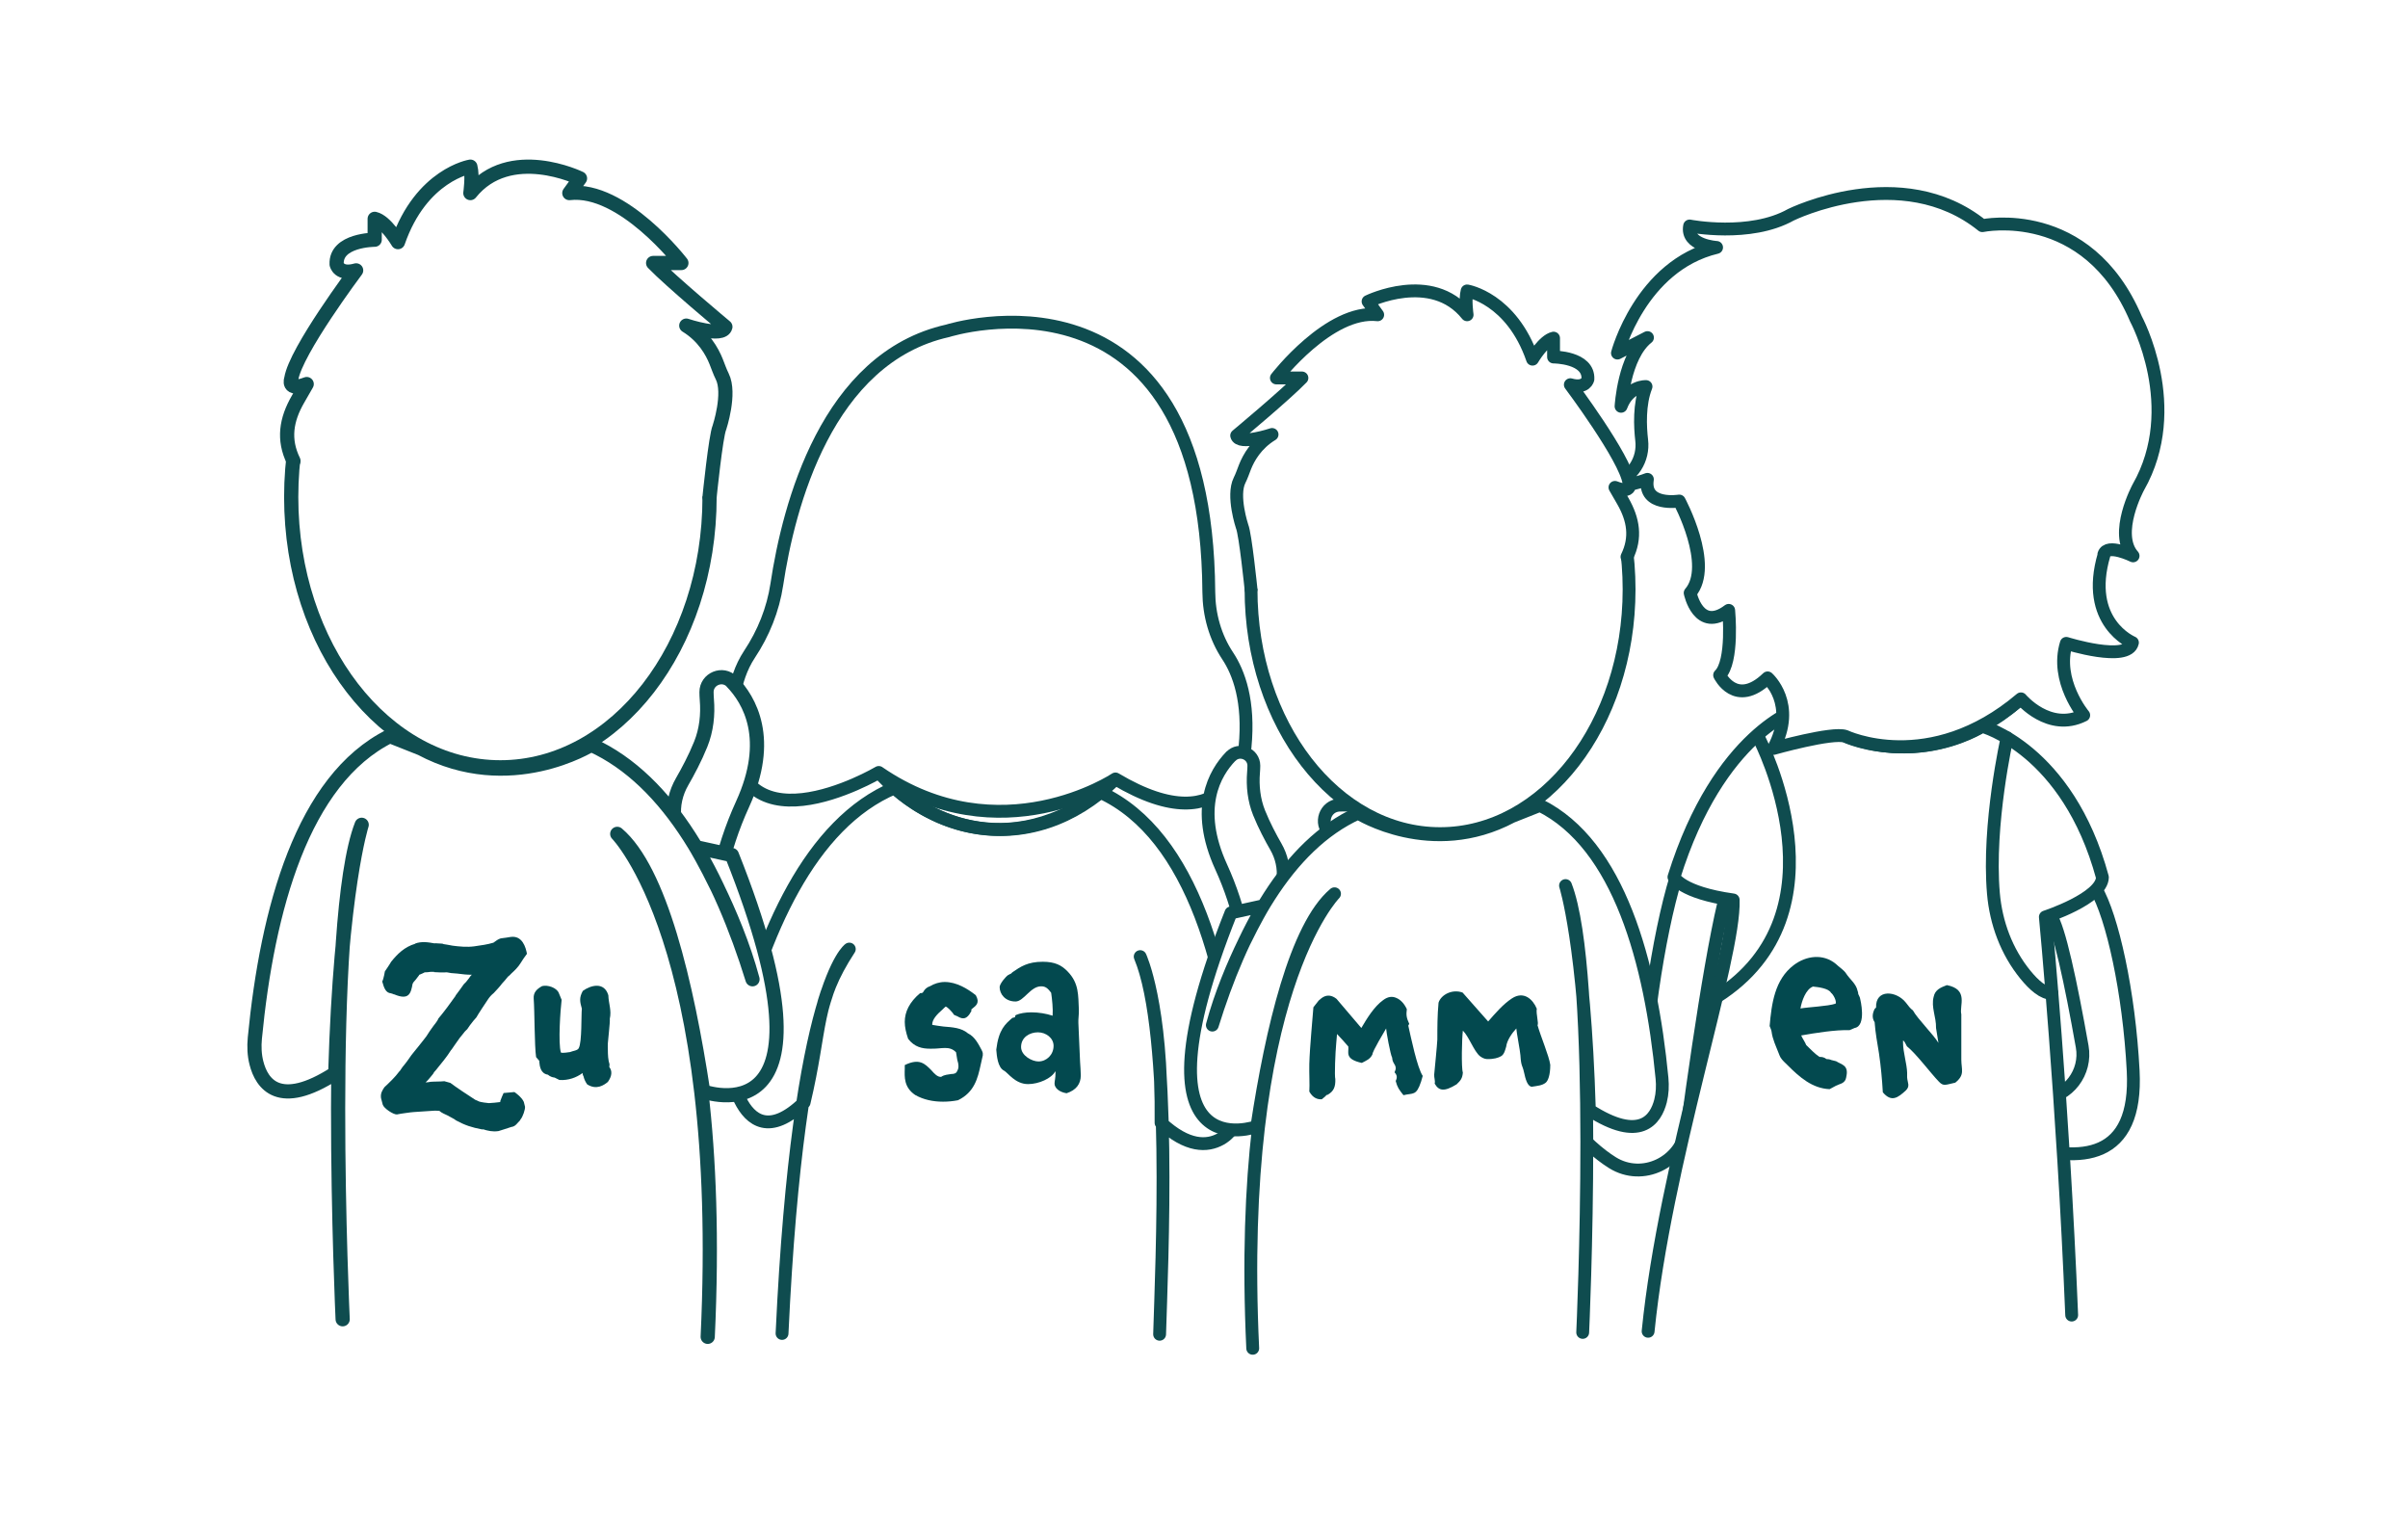 <?xml version="1.0" encoding="UTF-8"?>
<svg id="panneau_froen" data-name="panneau froen" xmlns="http://www.w3.org/2000/svg" xmlns:xlink="http://www.w3.org/1999/xlink" viewBox="0 0 300 190">
  <defs>
    <style>
      .cls-1, .cls-2, .cls-3 {
        stroke: #0f4c4f;
        stroke-linecap: round;
        stroke-linejoin: round;
      }

      .cls-1, .cls-2, .cls-4 {
        fill: #fff;
      }

      .cls-1, .cls-3 {
        stroke-width: 1.6px;
      }

      .cls-2 {
        stroke-width: 1.77px;
      }

      .cls-5 {
        fill: #03494f;
      }

      .cls-3 {
        fill: none;
      }

      .cls-4 {
        filter: url(#drop-shadow-1);
      }
    </style>
    <filter id="drop-shadow-1" x=".68" y="2.67" width="300" height="186" filterUnits="userSpaceOnUse">
      <feOffset dx="0" dy=".39"/>
      <feGaussianBlur result="blur" stdDeviation="1.43"/>
      <feFlood flood-color="#181716" flood-opacity=".4"/>
      <feComposite in2="blur" operator="in"/>
      <feComposite in="SourceGraphic"/>
    </filter>
  </defs>
  <g>
    <path class="cls-4" d="M224.77,11.48c-25.81.44-51.3,7.44-77.09,6.42-24.38-.97-48.02-9.07-72.38-10.42-24.36-1.35-51.89,6.3-63.5,27.76-6.93,12.8-6.92,28.08-6.75,42.63.2,16.63.4,33.25.59,49.88.18,14.71,1.07,31.14,11.78,41.22,10.52,9.9,26.63,10,41.08,9.63,59.54-1.5,119.14-.67,178.61,2.5,11.98.64,27.49,4.95,35.32-4.14,12.09-14.03,12.22-24.14,16.39-39.18,8-28.87,9.87-69.09-4.3-96.66-12.13-23.6-35.31-30.05-59.74-29.63Z"/>
    <g>
      <g>
        <path class="cls-1" d="M144.47,166.2h0c.25-8.49,1.62-37.44-2.42-47.04,0,0,2.76,5.88,2.6,20.7,3.3,3.07,5.77,2.94,7.41,2.03,1.61-.89,2.46-2.72,2.31-4.55-1.36-15.99-5.63-33.27-17.26-38.64l-3.6,2.31c-12.67,6.52-22.06-2.87-22.06-2.87-10.53,4.42-16.48,18.18-19.89,32.37-.53,2.18-.35,4.51.66,6.51,1.25,2.49,3.64,4.49,7.96.31,2.24-9.43,1.23-12.38,5.63-19.11,0,0-6.34,4.24-8.38,47.88"/>
        <ellipse class="cls-3" cx="124.61" cy="72.91" rx="23.55" ry="30.43"/>
        <path class="cls-1" d="M109.48,96.22s-19.2,11.36-18.27-7.16c0,0-.03-4.26,2.16-7.55,1.75-2.63,2.94-5.59,3.41-8.71,1.47-9.77,6.21-28.22,21.28-31.59,0,0,32.24-10.27,32.54,32.55.02,2.81.79,5.59,2.35,7.94,1.38,2.08,2.72,5.64,2.16,11.38,0,0-1.73,12.53-16.14,3.95,0,0-14.35,9.58-29.48-.8Z"/>
      </g>
      <g>
        <path class="cls-2" d="M91.17,84.92c2.23,2.3,5.05,7.15,1.34,15.26-1.31,2.86-2.28,5.85-2.95,8.92l-.4,1.81h-3.98s.7-2.34.7-2.34c.46-1.55.14-3.3-1.03-4.41-.39-.37-.71-1.07-.85-2.28-.18-1.56.19-3.14.98-4.51.7-1.21,1.62-2.93,2.32-4.67.71-1.76.92-3.67.76-5.57-.02-.29-.04-.6-.04-.92,0-1.64,2.01-2.48,3.16-1.3Z"/>
        <ellipse class="cls-2" cx="62.34" cy="61.91" rx="26.06" ry="33.67"/>
        <path class="cls-2" d="M88.4,61.91s.77-7.59,1.23-8.66c0,0,1.41-4.24.35-6.36-.3-.6-.51-1.23-.76-1.85-.5-1.26-1.56-3.16-3.72-4.48,0,0,4.55,1.53,4.87.15,0,0-6.79-5.66-9-7.95h3.52s-7.3-9.48-13.96-8.71l1.33-1.83s-8.76-4.28-13.66,1.83c0,0,.31-2.15,0-3.29,0,0-6.11,1-9.02,9.4,0,0-1.53-2.6-2.9-2.9v2.6s-4.89,0-4.74,3.06c0,0,.27,1.38,2.43.76,0,0-7.55,10.06-8.08,13.5,0,0-.62,1.64,1.92.66l-1.08,1.88c-1.48,2.56-1.87,5.03-.57,7.69"/>
        <path class="cls-2" d="M88.17,166.52c2.3-48.94-11.27-62.65-11.27-62.65,5.32,4.5,8.66,18.65,10.7,32.08,0,0,17.94,6.62,3.58-29.44l-4.48-.98s4.76,7.9,7.05,16.45c-3.98-12.83-10.25-24.75-20.1-29.21,0,0-10.12,6.37-21.2.46l-3.88-1.54c-10.88,5.42-15.27,21.58-16.82,37.62-.1,1.04-.06,2.1.2,3.11.65,2.55,2.79,5.8,9.82,1.26.67-22.86,3.29-30.94,3.29-30.94-4.67,11.96-2.37,61.59-2.37,61.59"/>
      </g>
      <g>
        <path class="cls-1" d="M255.47,114.05c1.06,1.48,2.52,8.32,3.94,16.32.57,3.19-1.73,6.28-4.97,6.45-3.56.19-8.58-1.67-14.42-9.92l-3.03,8.09s29.93,20.68,28.77-1.61c-.51-9.81-2.6-19.22-4.65-22.67"/>
        <path class="cls-3" d="M210.51,105c-2.29,3.99-4.63,15.5-5.59,26.67-.08.94-.46,1.84-1.16,2.47-1.06.96-2.98,1.56-6.04-1.13-1.62-1.42-5.28-5.35-6.55-7.1l-6.06-7.17c-1.98-2.72-3.69-5.63-5.06-8.7-3.87-8.73-9.77-9.91-13.19-9.75-1.76.08-2.52,2.27-1.21,3.44.25.23.52.44.77.63,1.63,1.22,3.01,2.75,3.92,4.56.9,1.79,1.63,3.76,2.1,5.18.54,1.61,1.55,3.03,2.95,4,1.06.73,1.83.96,2.4.91,1.73-.15,3.36.83,4.27,2.31l1.99,2.95,3.91,5.88c5.87,8.34,9.54,12.57,12.93,14.68,3.76,2.34,8.68-.05,9.28-4.44,1.73-12.75,4.3-29.7,6-32.15l-5.69-3.24Z"/>
        <path class="cls-1" d="M205.33,165.83c2.11-21.05,10.85-46.44,10.6-53.73-6.52-.91-7.38-2.85-7.38-2.85,5.61-18,15.53-20.95,15.53-20.95,12.23,9.19,22.86,2.17,22.86,2.17,0,0,10.64,2.81,14.99,18.81-.06,2.64-7.11,4.94-7.11,4.94,0,0,2.19,22.82,3.28,49.59"/>
        <ellipse class="cls-3" cx="237.8" cy="60.7" rx="32.37" ry="25.05" transform="translate(163.68 294.66) rotate(-86.74)"/>
        <path class="cls-1" d="M262.11,69.06c.42-1.41,3.64.18,3.64.18-2.48-2.78.65-8.54.65-8.54,5.68-9.96-.29-20.97-.29-20.97-6.11-14.37-19.14-11.62-19.14-11.62-10.1-8.14-23.85-1.36-23.85-1.36-5.11,2.87-12.62,1.4-12.62,1.4-.47,2.45,3.36,2.67,3.36,2.67-9.48,2.27-12.35,13.16-12.35,13.16l3.74-1.93c-2.94,2.31-3.29,8.56-3.29,8.56.97-2.58,3.11-2.46,3.11-2.46-.87,2.19-.74,4.99-.54,6.7.28,2.35-1.14,4.61-3.41,5.29-.33.1-.53.13-.53.13,1.78.6,4.65-.56,4.65-.56-.53,3.44,3.97,2.7,3.97,2.7,0,0,4.32,8.02,1.36,11.45,0,0,1.03,5.03,4.8,2.17,0,0,.62,6.39-1.13,8.07,0,0,2,4.17,5.98.34,0,0,3.7,3.25.73,8.79,0,0,7.33-2.07,8.96-1.51,0,0,10.47,5,21.87-4.67,0,0,3.51,4.2,7.82,2.04,0,0-3.6-4.29-2.17-8.95,0,0,7.69,2.42,8.24-.09,0,0-6.04-2.5-3.53-10.97Z"/>
        <path class="cls-3" d="M250.05,91.9s-2.44,10.75-1.7,19.39c.32,3.69,1.64,7.25,3.98,10.12,1.06,1.3,2.27,2.38,3.3,2.3"/>
        <path class="cls-3" d="M219.18,92.06s11.31,21.61-5.32,32.13"/>
      </g>
      <g>
        <path class="cls-1" d="M153.35,94.2c-2.01,2.08-4.56,6.46-1.21,13.79,1.18,2.58,2.06,5.29,2.67,8.06l.36,1.64h3.59s-.63-2.11-.63-2.11c-.42-1.4-.13-2.98.93-3.99.35-.34.64-.96.77-2.06.16-1.41-.17-2.84-.88-4.07-.63-1.09-1.46-2.65-2.09-4.22s-.83-3.32-.69-5.03c.02-.26.04-.55.04-.83,0-1.49-1.82-2.24-2.85-1.17Z"/>
        <ellipse class="cls-1" cx="179.41" cy="73.41" rx="23.55" ry="30.43"/>
        <path class="cls-1" d="M155.86,73.41s-.7-6.86-1.11-7.83c0,0-1.28-3.83-.32-5.75.27-.54.46-1.11.68-1.67.45-1.14,1.41-2.85,3.37-4.04,0,0-4.11,1.38-4.41.14,0,0,6.14-5.11,8.13-7.18h-3.18s6.59-8.56,12.62-7.87l-1.2-1.66s7.92-3.87,12.34,1.66c0,0-.28-1.94,0-2.97,0,0,5.53.9,8.15,8.5,0,0,1.38-2.35,2.62-2.62v2.35s4.42,0,4.28,2.76c0,0-.24,1.24-2.19.69,0,0,6.82,9.09,7.3,12.2,0,0,.56,1.48-1.74.59l.98,1.7c1.33,2.32,1.69,4.55.52,6.95"/>
        <path class="cls-1" d="M156.07,167.95c-2.08-44.23,10.19-56.62,10.19-56.62-4.81,4.07-7.83,16.86-9.67,28.99,0,0-16.21,5.98-3.23-26.61l4.05-.89s-4.3,7.14-6.37,14.87c3.6-11.6,9.27-22.37,18.16-26.4,0,0,9.14,5.76,19.16.42l3.5-1.39c9.84,4.9,13.8,19.5,15.2,34,.09.94.05,1.89-.18,2.81-.59,2.31-2.52,5.24-8.87,1.14-.61-20.66-2.97-27.96-2.97-27.96,4.22,10.81,2.14,55.66,2.14,55.66"/>
      </g>
    </g>
  </g>
  <g>
    <path class="cls-5" d="M56.83,139.57c-.18-.15-.69-.42-1.08-.63-.36-.15-.69-.33-.78-.39l-.24-.18c-.33-.03-.75-.03-.9,0l-2.25.15c-.18,0-.57.06-1.02.12-.42.06-.87.12-1.11.18-.45.03-1.65-.78-1.77-1.23l-.21-.81c-.09-.6.18-.99.42-1.35.63-.6,1.29-1.2,1.89-2.01v.03l.39-.57c.18-.18.96-1.23,1.08-1.44.09-.09.48-.63.87-1.08l.69-.87c.12-.12.48-.63.69-.99.21-.27.27-.42.51-.72,0,0,.54-.66.6-.9.78-.93,1.5-1.92,2.16-2.85h-.03c.36-.48.72-.96,1.05-1.44l.27-.27c.24-.27.48-.63.57-.75l.15-.15c-.6,0-1.17-.06-1.83-.15l-.75-.06c-.3-.06-.66-.12-.63-.09-.39.03-1.05,0-1.53-.03l.06-.03h-.48c-.21.03-.48.06-.72.06.03,0-.54.27-.72.33.06.03,0,.09-.06.15-.18.27-.45.57-.63.78l-.09.18c-.21,1.14-.42,2.1-2.31,1.29l.03.03c-.18-.09-.24-.09-.42-.15-.6-.06-.84-.57-1.08-1.47.18-.33.33-1.26.33-1.26,0,0,.6-.87.78-1.2.75-.93,1.65-1.86,3.03-2.25h-.09c.87-.33,1.68-.18,2.52-.03l-.03-.03c.3.03,1.5.06.96.09.36.06.81.12,1.23.21h-.03c.93.12,1.86.21,2.76.09.87-.12,1.68-.24,2.37-.45l-.03.03.3-.21c.27-.21.6-.39.87-.39.12,0,.84-.12,1.02-.15,1.47-.21,1.89,1.29,2.04,2.1-.21.27-.69.96-.78,1.14-.33.54-.75.93-1.17,1.32-.15.18-.27.27-.42.39-.15.21-.6.72-.72.84-.36.48-.72.84-1.05,1.2-.3.24-.54.51-.75.84-.15.21-1.32,1.98-1.41,2.19-.15.15-.6.69-.81.99l-.33.48s-.36.33-.42.45l-.51.63c-.15.18-.9,1.29-1.05,1.5v-.03c-.54.87-1.29,1.77-1.95,2.58l-.27.3.06-.03c-.12.21-.75.93-.75.93l-.3.3.36-.03c.24-.09,1.02-.06,1.53-.09l.45-.03.75.21c.45.36,2.46,1.71,3.09,2.1l.48.21h-.03c.24.09,1.11.21,1.26.21.18,0,1.17-.09,1.56-.15-.21.03-.15-.03-.15-.09.09-.27.33-.84.42-1.02l1.35-.12s.9.6,1.17,1.23l.15.6c.03.33-.27,1.26-.57,1.59l-.06.12c-.33.3-.54.75-1.08.81-.3.12-1.44.45-1.59.51-.75.12-1.38-.06-1.8-.18h.03c-.06-.03-.09-.03-.09-.03h-.21c-1.26-.24-2.1-.51-3.21-1.11Z"/>
    <path class="cls-5" d="M75.73,129.94c0,.3-.03.57,0,.84,0,.57.03,1.29.21,1.8l-.03.33c.39.51.33,1.14-.18,1.86-.48.39-1.41,1.05-2.58.3-.27-.39-.39-.72-.45-.99,0,0-.12-.18-.12-.42-.78.57-1.74.93-2.88.87l-.6-.3c-.3-.03-.6-.15-.84-.36-.9-.15-1.02-.99-1.08-1.68.03,0,.03.03.03,0,.03,0-.06-.09-.42-.51-.21-1.41-.18-5.7-.3-7.29-.06-.81.45-1.23,1.05-1.56.72-.18,1.8.21,2.07.84l.36.87c-.15,1.23-.45,5.4-.09,6.57.21.09.93-.03,1.14-.06.33-.15.93-.18,1.08-.48.42-.75.3-4.17.39-4.92-.24-.87-.36-1.35.12-2.22.99-.72,2.67-1.17,3.18.54.03,1.05.42,1.86.18,2.94.06.33-.24,2.79-.24,3.03Z"/>
    <path class="cls-5" d="M122.17,132.67c-.36,1.65-.78,3.39-2.82,4.38-.63.12-1.23.18-1.86.18-1.23,0-2.43-.24-3.48-.84-1.41-.96-1.32-2.25-1.29-3.27v-.45c1.83-.9,2.52-.15,3.3.63.39.45.78.87,1.23.84.45-.3.84-.27,1.29-.36.3,0,.6-.06.72-.39.09-.15.15-.36.15-.54,0-.3-.06-.57-.15-.84l-.15-.93c-.42-.45-.9-.54-1.38-.54-.21,0-.57.03-.9.06-.27.03-.63.03-.96.03-.99,0-1.95-.21-2.73-1.23-.27-.78-.42-1.47-.42-2.1,0-1.26.57-2.46,1.92-3.6.27.03.33-.06.39-.15.15-.27.36-.54.81-.69.54-.33,1.2-.54,1.86-.54,1.47,0,2.85.84,3.87,1.65.54.96.03,1.29-.45,1.68-.09.06-.15.12-.09.27-.66,1.29-1.26.96-1.83.63l.03.03-.39-.18s-.09-.12-.09-.15c-.27-.33-.63-.75-.93-.87-.12.09-.27.24-.39.36-.69.6-1.32,1.26-1.29,1.92.48.09.96.15,1.41.21,1.11.09,2.22.15,3.03.84.87.42,1.32,1.35,1.71,2.07.09.15.12.3.15.39v.3l-.27,1.2Z"/>
    <path class="cls-5" d="M132.88,136.18c-.96-.15-1.5-.69-1.5-1.2,0-.36.12-.57.12-1.41,0-.09-.03-.12-.03-.12-.45.87-2.04,1.59-3.39,1.59-1.62,0-2.52-1.44-3-1.68-.78-.39-.9-1.86-.96-2.61.3-2.52,1.11-3.18,2.01-3.96l.27-.06c.15-.09,0-.21.18-.3.48-.21,1.17-.33,1.92-.33.87,0,1.83.15,2.64.42.06-.87-.06-2.01-.18-2.85-.48-.66-.78-.81-1.26-.81-1.32,0-2.16,1.89-3.18,1.89-1.29,0-1.98-.93-1.98-1.8,0-.39.75-1.32,1.11-1.53.06.03.18-.12.24-.12.12,0,.06-.06.27-.21.96-.66,1.86-1.29,3.75-1.29,1.5,0,2.34.42,3.09,1.2,1.44,1.47,1.32,2.97,1.41,4.77.03.45-.09,1.23-.06,1.65l.21,4.83c.03.6.09,1.14.09,1.71,0,1.05-.57,1.83-1.77,2.22ZM129.31,128.59c-1.05,0-2.1.63-2.1,1.83,0,1.08,1.38,1.8,2.16,1.8,1.02,0,1.89-.84,1.89-1.95,0-.96-.93-1.68-1.95-1.68Z"/>
    <path class="cls-5" d="M174.85,136.42c-.57-.72-.75-.96-.96-1.74-.03-.12.39-.54-.15-1.11.45-.93-.27-.93-.3-1.83-.21-.33-.75-3.3-.75-3.63-.27.51-1.68,2.76-1.71,3.24-.3.6-.75.75-1.32,1.05-2.19-.48-1.59-1.32-1.68-2.04-.18-.24-1.23-1.38-1.41-1.56-.03.18-.03.63-.09,1.08-.12,1.2-.24,4.17-.12,4.53.03.96-.18,1.53-.99,1.98-.03-.12-.39.33-.33.24l-.36.3c-.45.03-1.08-.09-1.56-.96.06-.9-.03-2.16,0-3.45.06-2.16.42-5.76.51-7.05l.66-.84c.48-.45.87-.66,1.38-.6.24.03.54.15.84.39l3.09,3.63c.69-1.17,1.59-2.67,2.73-3.48.6-.45,1.14-.48,1.62-.27.6.24,1.05.81,1.32,1.41-.09.69-.06,1.05.3,1.83l-.12.21c.33,1.47,1.11,5.25,1.8,6.27l-.21.72c-.6,1.8-.96,1.38-2.19,1.68Z"/>
    <path class="cls-5" d="M190.83,135.37c-.54-.06-.78-.96-.96-1.8-.21-.96-.36-.66-.45-2.13-.03-.51-.51-3-.51-3.33-.51.54-1.17,1.47-1.26,2.25-.09.27-.21.96-.63,1.2-.36.21-.93.39-1.8.36-.33-.03-.6-.18-.84-.36-.75-.6-1.38-2.46-2.13-3.18-.12.9-.21,4.65,0,5.22-.06.72-.27.99-.78,1.47-1.56.96-2.22.81-2.73-.09.09-.39-.09-.72-.06-1.14.06-.66.36-3.66.39-4.35,0-1.5,0-3,.15-4.59.3-.99,1.71-1.74,3-1.26l3.18,3.6c.84-.96,1.86-2.16,2.97-2.88,1.47-.96,2.61.12,3.09,1.29-.12.6.27,1.86.09,2.04.36,1.32,1.44,3.84,1.59,4.95,0,1.26-.27,2.01-.6,2.25-.45.33-.96.36-1.71.48Z"/>
    <path class="cls-5" d="M231.06,128.05l-.63.27c-1.74-.06-4.35.36-6.03.66.18.42.48.81.63,1.2.54.51,1.05,1.08,1.65,1.47.36,0,.6.06.87.27.18,0,.42.03.6.12l.6.15c.66.42,1.56.48,1.29,1.83-.03.15-.06.36-.12.48-.27.51-.75.51-1.2.75l-.78.42c-2.16-.09-3.75-1.5-5.22-2.97-.3-.3-.69-.63-.9-.99-.09-.15-.15-.33-.21-.48-.36-.93-.78-1.77-.9-2.73-.03-.27-.18-.48-.24-.69.24-2.79.63-5.79,3-7.59,1.53-1.17,3.66-1.47,5.25-.15.36.36.99.75,1.26,1.17.48.75,1.26,1.29,1.44,2.16.06.15.09.3.09.42.09.21.21.39.24.6,0,0,.84,3.36-.69,3.63ZM228.12,123.67c-.3-.57-1.65-.72-2.25-.78-.9.33-1.41,1.83-1.56,2.73.99-.18,3.39-.27,4.38-.6.15-.33-.3-1.17-.57-1.35Z"/>
    <path class="cls-5" d="M243.6,134.86c-1.23.27-1.47.48-2.04-.12-1.02-1.05-2.85-3.51-3.99-4.41-.42-.87-.42-.63-.48-.72v.3c0,1.14.48,2.61.51,3.72v.57c.03.66.42,1.08-.18,1.65-.96.87-1.77,1.5-2.85.21-.09-1.59-.24-3.24-.48-4.86-.21-1.29-.45-2.58-.54-3.87-.36-.54-.27-1.11,0-1.65l.18-.18c-.09-2.34,2.55-2.1,3.72-.6.27.36.54.72.87.96.57,1.05,2.58,3.03,3.18,4.05l-.3-1.86c.03-1.38-.63-2.58-.3-3.87.18-.9.87-1.17,1.65-1.47,2.76.54,1.53,2.58,1.8,3.63v5.64c0,1.26.48,1.89-.75,2.88Z"/>
  </g>
</svg>
